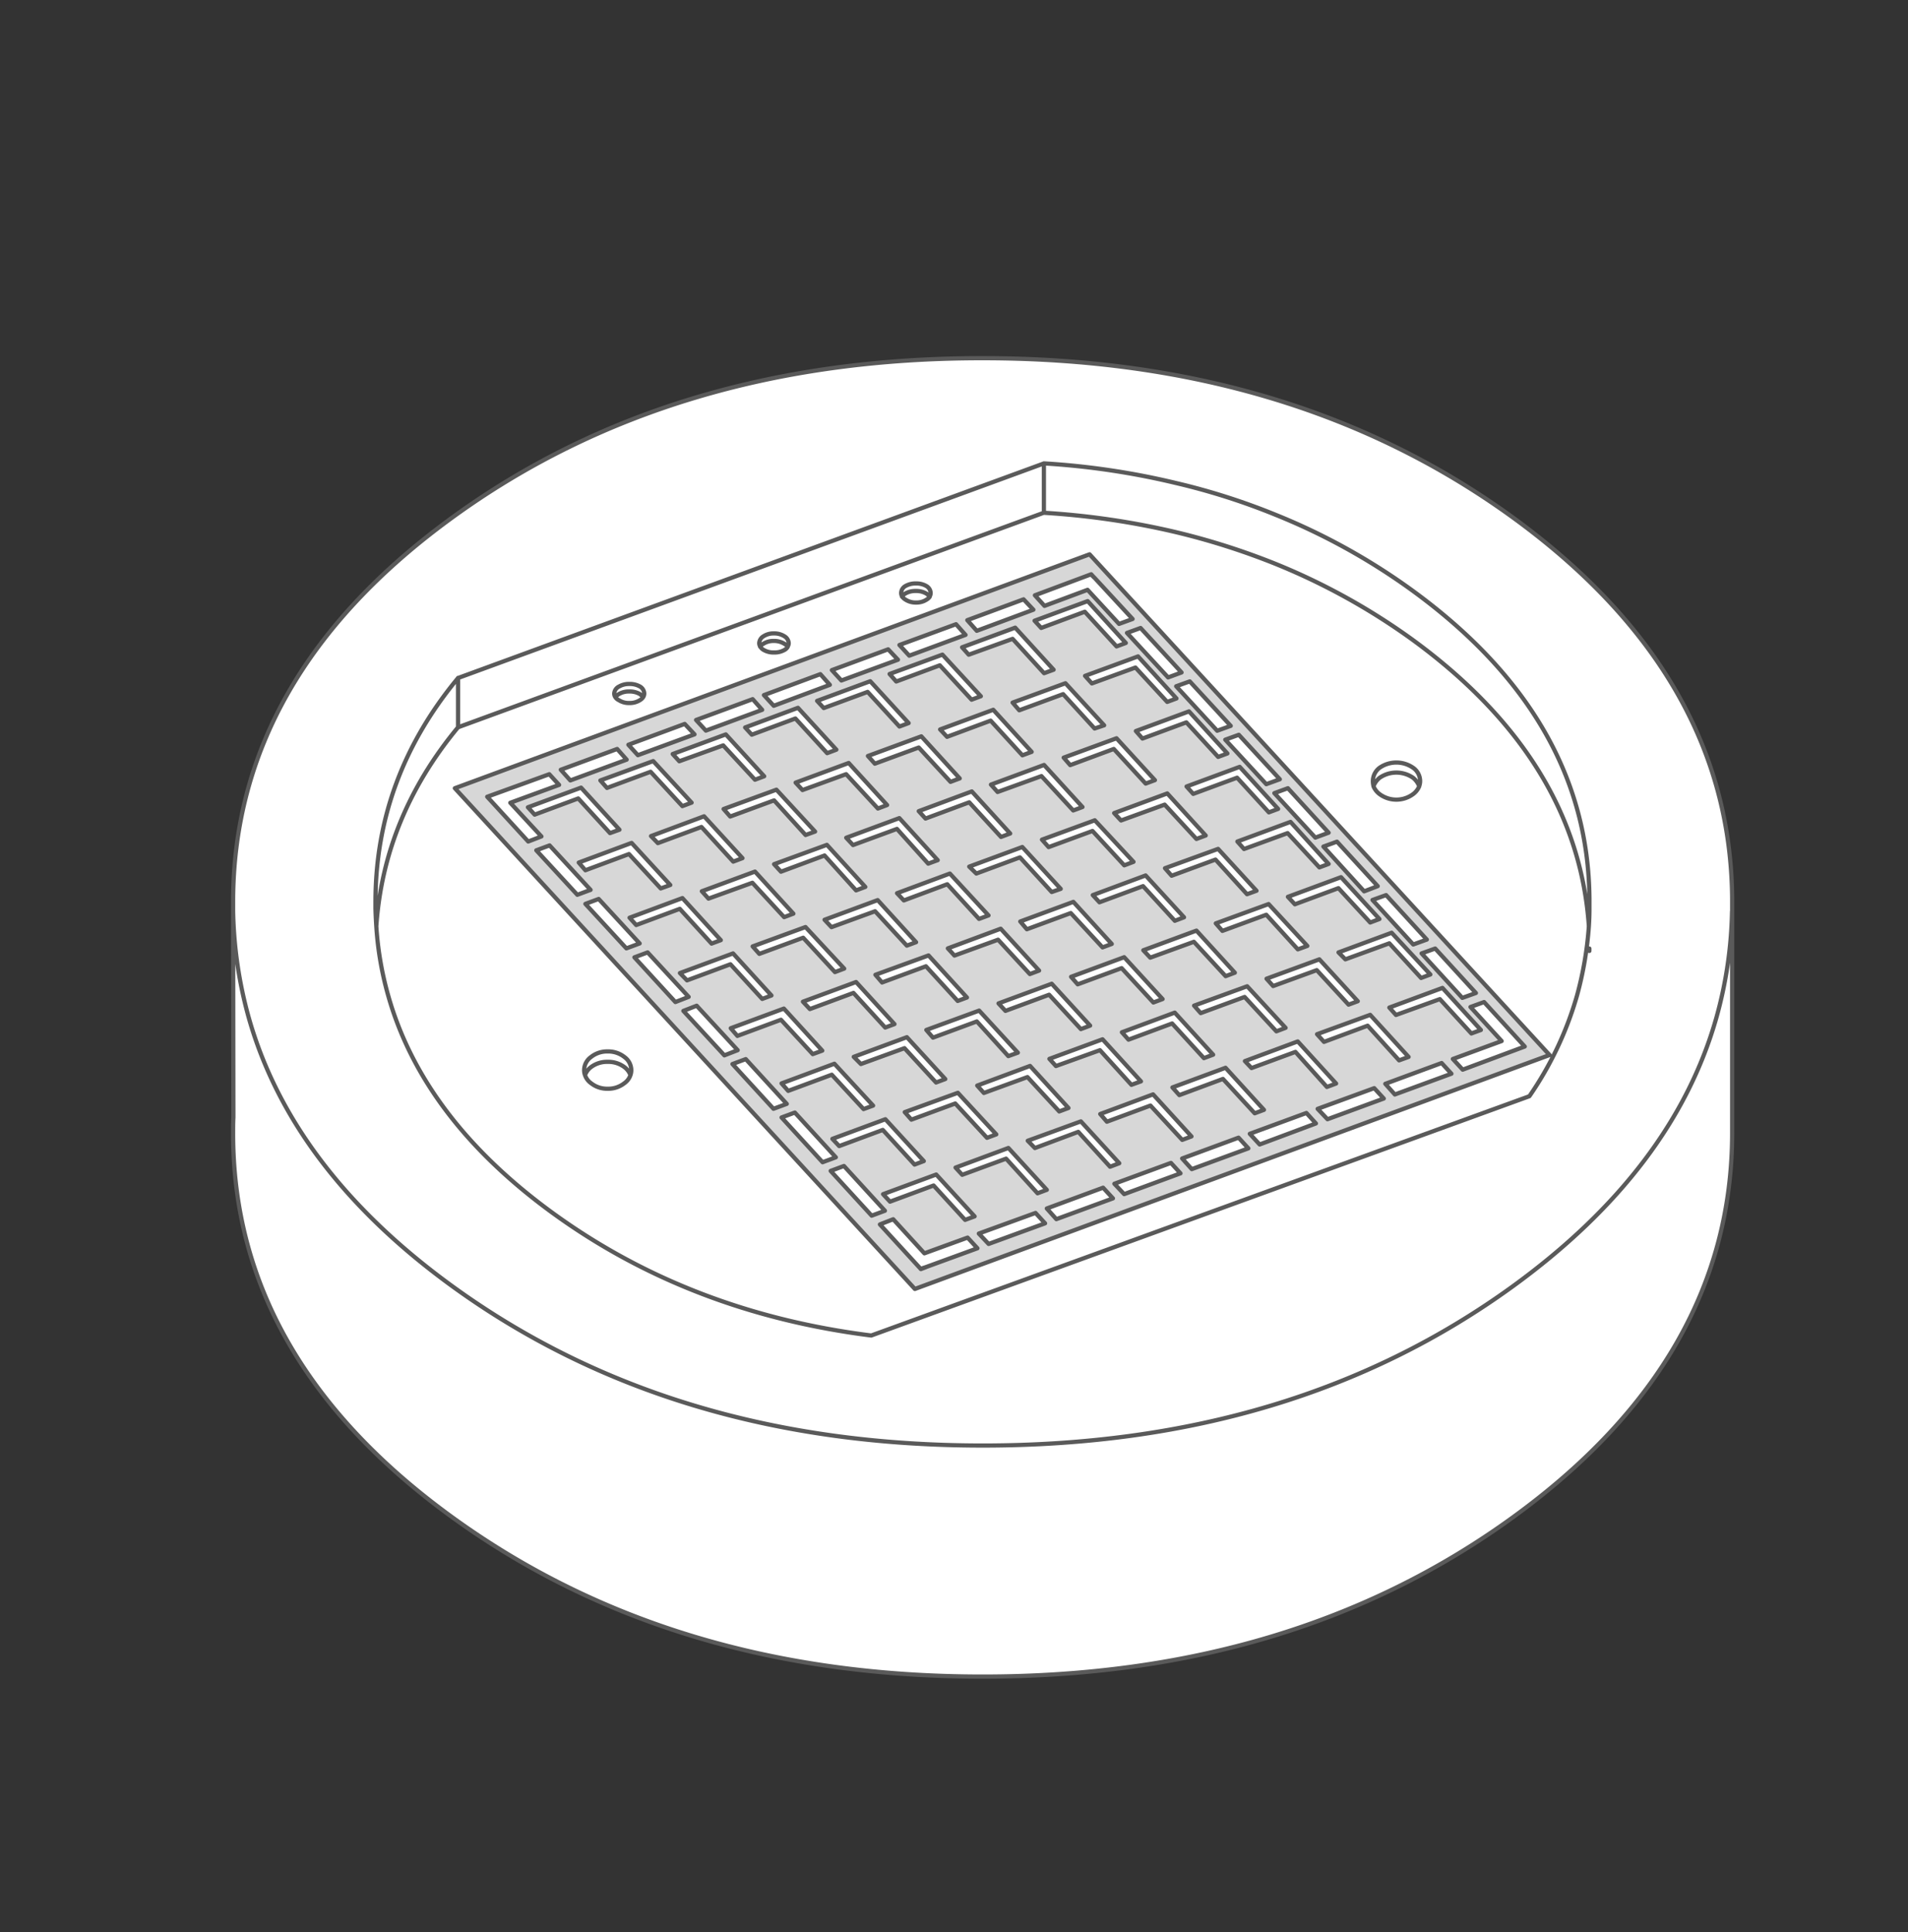 <?xml version="1.0" encoding="UTF-8"?>
<svg xmlns="http://www.w3.org/2000/svg" id="图层_1" data-name="图层 1" viewBox="0 0 453.54 459.21">
  <rect x="0" y="0" width="453.54" height="459.21" fill="#333333" stroke="none"/>
  <defs>
    <style>.cls-1{fill:#fff;}.cls-2{fill:#d7d7d7;}.cls-3{fill:none;stroke:#5a5a5a;stroke-linecap:round;stroke-linejoin:round;}</style>
  </defs>
  <title>画板 12</title>
  <g id="Layer2_291_FILL" data-name="Layer2 291 FILL">
    <path class="cls-1" d="M411.71,269.22V216.64A100.28,100.28,0,0,1,408,241.83q-10.23,36.16-48.46,63.9-52.16,37.81-126,37.82t-126-37.82Q69.35,278,59.12,241.83a101.07,101.07,0,0,1-3.71-25.4l.07,49.15c0,1.19-.07,2.4-.07,3.64q0,53.59,52.16,91.42t126,37.82q73.86,0,126-37.82t52.17-91.42m0-52.58v-3.09q-.42-53-52.17-90.6-52.16-37.82-126-37.82T107.57,123q-52.15,37.89-52.16,91.43v2.05a101.07,101.07,0,0,0,3.71,25.4q10.22,36.16,48.45,63.9,52.17,37.81,126,37.82t126-37.82Q397.78,278,408,241.83a100.28,100.28,0,0,0,3.71-25.19M279.51,114.78A157.81,157.81,0,0,1,303,122.26a151.94,151.94,0,0,1,32.61,18q41.94,30.47,42.21,73.44v2.47c0,1.33-.05,2.65-.14,4a85,85,0,0,1-2.81,16.41,81.5,81.5,0,0,1-11.33,23.95L207.1,317.4q-43-5.41-75.57-29-31-22.51-39.26-51.82a78.69,78.69,0,0,1-2.82-16.41c-.09-1.37-.16-2.77-.2-4.19v-1.64q0-29.52,19.63-53.2l139.26-51a180.2,180.2,0,0,1,31.37,4.66M377.8,225.43v0M108.88,172.85V161.11q-19.63,23.69-19.63,53.2V216c0,1.42.11,2.82.2,4.19q1.78-26,19.43-47.29m139.26-51V110.12l-139.26,51v11.74l139.26-51M303,133.93a169.07,169.07,0,0,0-23.47-7.48,185.12,185.12,0,0,0-31.37-4.6l-139.26,51q-17.64,21.27-19.43,47.29a78.69,78.69,0,0,0,2.82,16.41q8.24,29.29,39.26,51.82,32.53,23.61,75.57,29l156.42-56.9a81.5,81.5,0,0,0,11.33-23.95,85,85,0,0,0,2.81-16.41Q374.92,180.6,335.59,152a154.36,154.36,0,0,0-32.61-18m28.9,56.15a6.23,6.23,0,0,1-4-1.31,4.46,4.46,0,0,1-1.44-1.85v-.07a4.81,4.81,0,0,1-.14-1.17,4,4,0,0,1,1.58-3.15,7,7,0,0,1,8,0,3.9,3.9,0,0,1,1.65,3.15,3.2,3.2,0,0,1-.21,1.17v.07a4.46,4.46,0,0,1-1.44,1.85,6.21,6.21,0,0,1-4,1.31M181.5,154.45a2,2,0,0,1-.76-.75,1.48,1.48,0,0,1-.27-.82,2,2,0,0,1,1-1.65,4.32,4.32,0,0,1,2.47-.69,4.48,4.48,0,0,1,2.54.69,2,2,0,0,1,1,1.65,1.42,1.42,0,0,1-.28.82,1.92,1.92,0,0,1-.75.75,4.81,4.81,0,0,1-2.54.62,4.62,4.62,0,0,1-2.47-.62m32.94-12.62a1.63,1.63,0,0,1-.27-.9,1.94,1.94,0,0,1,1-1.64,4.76,4.76,0,0,1,2.54-.62,4.65,4.65,0,0,1,2.47.62,2,2,0,0,1,1,1.64,1.57,1.57,0,0,1-.28.9,2.31,2.31,0,0,1-.75.68,4.34,4.34,0,0,1-2.47.69,4.44,4.44,0,0,1-2.54-.69,2.36,2.36,0,0,1-.76-.68m-62.32,21.34a2,2,0,0,1,1,1.65,1.58,1.58,0,0,1-.27.89,2.31,2.31,0,0,1-.76.69,4.46,4.46,0,0,1-2.54.68,4.34,4.34,0,0,1-2.47-.68,2,2,0,0,1-.82-.69,1.52,1.52,0,0,1-.28-.89,2,2,0,0,1,1.1-1.65,4.74,4.74,0,0,1,2.47-.62,4.88,4.88,0,0,1,2.54.62m-13.25,91.15a3.89,3.89,0,0,1,1.65-3.15,6.11,6.11,0,0,1,3.91-1.31,6.19,6.19,0,0,1,4,1.31,3.89,3.89,0,0,1,1.65,3.15,3.51,3.51,0,0,1-.2,1.17,3.83,3.83,0,0,1-1.45,1.92,6.19,6.19,0,0,1-4,1.31,6.11,6.11,0,0,1-3.91-1.31,3.87,3.87,0,0,1-1.44-1.92,3.28,3.28,0,0,1-.21-1.17m-30.75-67L259,131.74l109.34,119-150.87,55.6-109.34-119M281,270.86l2.2-.82-9.13-10-12.56,4.67,1.58,1.78,10.36-3.84,7.55,8.16M256.31,269l7.55,8.24,2.2-.83-9.13-9.95-12.63,4.6,1.65,1.78L256.31,269m-44.75,16.54,10.36-3.84,7.49,8.17,2.26-.83-9.13-9.95-12.63,4.67,1.65,1.78m7.34,16.06,1.24-.48-1.24.41v.07m-6.58-11.8L209.16,291l9.74,10.57v-.07l1.24-.41,12.22-4.46L230,294.13l-10.29,3.78-7.41-8.1m36.51-2.61,2.27,2.54,13.45-4.94-2.34-2.54-13.38,4.94m-.41,3.5-2.27-2.47-13.45,4.94,2.33,2.47,13.39-4.94m-21.28-13.25,1.58,1.72,10.43-3.84,7.48,8.23,2.2-.82-9.13-9.95-12.56,4.66m-.07-15.23,7.55,8.16,2.2-.82-9.13-9.88-12.63,4.59,1.58,1.79,10.43-3.84m5.22-4.26,1.58,1.72,10.36-3.78,7.55,8.17,2.2-.82-9.13-10L232.29,258m7.41-7,2.27-.82-9.2-10-12.56,4.6,1.58,1.79,10.43-3.85L239.7,251M239,240.25l10.37-3.84,7.55,8.17,2.2-.83L250,233.8l-12.63,4.67,1.64,1.78m-41.52,38,9.75,10.64,3.15-1.17-9.74-10.64-3.16,1.17m-11.67-12.7,9.75,10.64,3.15-1.17L189,264.41l-3.16,1.17m13.66,6.79,10.36-3.84,7.55,8.24,2.2-.83L210.46,266l-12.56,4.67,1.58,1.71m-22.17-20.66-3.16,1.17,9.75,10.64,3.16-1.17-9.75-10.64M165.64,239l-3.16,1.23,9.75,10.57,3.16-1.23L165.64,239m8-9.89,7.55,8.24,2.2-.82-9.13-10-12.63,4.67,1.65,1.72,10.36-3.85m29.31,22,1.65,1.71L215,249.11l7.55,8.16,2.2-.82-9.13-9.95L203,251.17m-9.75-.69,2.27-.83-9.13-10-12.63,4.67,1.58,1.78,10.36-3.84,7.55,8.17m-7.41,7,1.58,1.78,10.36-3.84,7.55,8.17,2.27-.83-9.2-9.95-12.56,4.67m5.08-19.42,1.65,1.71,10.36-3.84,7.55,8.23,2.2-.82-9.13-10-12.63,4.67m17.23-6.39,1.58,1.79,10.43-3.85,7.55,8.24,2.2-.82-9.13-10-12.63,4.6M184,205.38l1.58,1.79L196,203.32l7.55,8.24,2.2-.82-9.13-10L184,205.38m7.41-6.93,2.26-.82-9.19-9.95L172,192.27l1.58,1.79L184,190.22l7.48,8.23m-12.56,26.43,1.58,1.78,10.43-3.84,7.55,8.17,2.2-.83-9.2-9.88-12.56,4.6m-12.08-13.11,1.58,1.71,10.43-3.77,7.55,8.17,2.2-.83-9.13-10-12.63,4.67m7.48-7,2.2-.83L167.36,194l-12.63,4.67,1.65,1.71,10.36-3.84,7.55,8.24m-14.41-25.61,1.57,1.72,10.44-3.77,7.55,8.16,2.19-.82-9.12-9.95-12.63,4.66m21.27-10.5-2.26-2.54-13.45,4.95,2.33,2.53,13.38-4.94m16.13-5.9L195,160.22l-13.45,4.94,2.33,2.54,13.38-4.94M196.6,179l2.19-.83-9.13-9.95-12.56,4.67,1.58,1.72,10.37-3.85L196.6,179m-7.48,7,1.64,1.72,10.37-3.78,7.55,8.17,2.19-.83-9.13-10L189.12,186M242.52,219l1.57,1.79L254.53,217l7.55,8.17,2.19-.82-9.13-10L242.52,219m-4.6,1.65-12.56,4.67,1.57,1.71,10.37-3.77,7.55,8.17,2.2-.83-9.13-9.95m-22.31,4,2.2-.82-9.13-10-12.63,4.67,1.65,1.72,10.36-3.78,7.55,8.17m-2.33-12.42,1.57,1.71,10.37-3.84,7.55,8.24,2.26-.83-9.19-9.95-12.56,4.67M213.21,197l7.48,8.24,2.26-.83-9.12-10-12.63,4.67,1.57,1.78L213.21,197m17.23,8.92,1.64,1.72,10.37-3.84L250,212l2.19-.82-9.13-9.95-12.62,4.66m.54-17.84-12.56,4.66,1.58,1.79,10.37-3.84,7.55,8.23,2.19-.82-9.13-10m-5.07-2.34,2.19-.82L219,175l-12.63,4.66,1.58,1.79,10.44-3.84,7.55,8.16m-12.08-13.11,2.19-.82-9.13-9.95-12.63,4.67,1.58,1.71,10.43-3.84,7.56,8.23M231,166.26l2.2-.82-9.13-9.89-12.56,4.6,1.58,1.79,10.36-3.85,7.55,8.17m24.16,26.29,2.2-.82-9.13-10-12.63,4.67,1.58,1.72,10.43-3.78,7.55,8.17m-12.08-13.11,2.2-.82-9.13-10-12.63,4.67,1.65,1.72,10.36-3.85,7.55,8.24m19.43-7.14-9.2-10L240.73,167l1.58,1.78,10.43-3.84,7.48,8.17,2.27-.76M154,226.32l-3.15,1.17,9.74,10.63,3.16-1.23L154,226.32m-5.08-1,3.16-1.17-9.74-10.57-3.16,1.17,9.74,10.57m.76-7.28,1.58,1.79L161.59,216l7.55,8.24,2.2-.82-9.13-10-12.56,4.67M137.57,205l1.58,1.79,10.36-3.85,7.55,8.17,2.27-.82-9.2-10L137.57,205m-6.93-4.05-3.16,1.17,9.75,10.57,3.15-1.17-9.74-10.57M145,198l2.27-.82-9.13-10-12.63,4.67,1.58,1.72,10.36-3.85L145,198M149.37,177l2.27,2.47,13.45-4.94-2.33-2.48L149.37,177m-6.65,8.44,1.58,1.78,10.36-3.84,7.55,8.17,2.2-.83-9.13-9.88-12.56,4.6m-9.41-2.54,2.27,2.54L149,180.54,146.7,178l-13.39,4.94m-.41,3.57L130.57,184l-14.76,5.42L125.56,200l3.15-1.24-7.41-8,11.6-4.25m113-39,1.58,1.72,10.36-3.85,7.55,8.24,2.2-.82-9.06-9.95-12.63,4.66m-17.23,6.32,1.58,1.71,10.43-3.77,7.48,8.17,2.27-.83-9.13-10-12.63,4.67m1.24-6.45,2.26,2.53,13.45-5-2.33-2.47-13.38,4.95m-16.13,5.9,2.33,2.54,13.38-4.94-2.26-2.54-13.45,4.94m-.35,3.5-2.33-2.47-13.38,4.94,2.26,2.47,13.45-4.94M329.34,257.55l2.27,2.54,13.45-4.94-2.33-2.54-13.39,4.94m8.44-25.12,2.2-.83-9.13-9.95-12.63,4.67L319.8,228l10.43-3.84,7.55,8.24m12,13.11,2.26-.83-9.13-10-12.63,4.67,1.58,1.71,10.43-3.77,7.49,8.17m3-7.42-3.23,1.17,7.41,8.1-11.6,4.26,2.34,2.54,14.75-5.5-9.67-10.57m-40,28.9-2.26-2.54-13.46,4.94,2.34,2.54L312.8,267m.41-3.5,2.34,2.47,13.38-4.94-2.27-2.47-13.45,4.94m-32.6,15.31-2.27-2.48-13.45,4.95,2.33,2.47,13.39-4.94m.41-3.5,2.27,2.53,13.45-4.94-2.33-2.54L281,275.33m-.69-15.1,10.37-3.85,7.55,8.17,2.2-.82-9.13-10-12.63,4.67,1.64,1.79m-11.39-2.48,2.27-.82-9.13-10-12.63,4.67,1.58,1.71,10.43-3.84,7.48,8.23m-2.26-12.42,1.57,1.72,10.37-3.85,7.55,8.24,2.2-.82-9.13-10-12.56,4.67m9.67-7.89-9.13-9.95-12.62,4.66,1.57,1.79,10.44-3.85,7.55,8.17,2.19-.82m36.72,8.3,1.65,1.79,10.37-3.85,7.48,8.24,2.26-.82-9.13-10-12.63,4.6m-17.15,6.39,1.57,1.71L307.93,250l7.48,8.23,2.19-.82-9.12-10-12.56,4.67m7.48-7.07,2.19-.83-9.13-9.88L283.84,239l1.57,1.78,10.44-3.84,7.55,8.17M313,230.57l7.55,8.17,2.19-.82L313.62,228l-12.56,4.66,1.58,1.72L313,230.57m.61-24.43,2.2-.82-9.06-10L294.13,200l1.58,1.72L306.07,198l7.55,8.17m-29.24,15-12.63,4.67,1.65,1.71,10.37-3.77,7.55,8.17,2.19-.83-9.13-10m4.6-1.72,1.58,1.79L301,217.4l7.49,8.23,2.26-.82-9.2-9.95L289,219.45m-17.29-8.85,7.55,8.24,2.19-.83-9.13-9.95-12.56,4.67,1.58,1.71,10.37-3.84m-4.47-4.94,2.2-.83-9.2-9.88-12.56,4.6,1.58,1.78,10.43-3.84,7.55,8.17m9.68.68,1.58,1.79,10.43-3.84,7.49,8.23,2.26-.82-9.13-9.95-12.63,4.59m7.48-7,2.2-.82-9.13-10-12.63,4.67,1.65,1.71,10.36-3.77,7.55,8.16M272.3,186.23l2.2-.82-9.13-9.95-12.56,4.6,1.58,1.78L264.75,178l7.55,8.23m5.15-19.49,2.2-.82-9.13-10-12.63,4.67,1.65,1.72,10.36-3.78,7.55,8.17m-7.48,7,1.58,1.79L282,171.68l7.55,8.24,2.2-.82-9.13-10L270,173.74m19.36-.07,3.22-1.16-9.74-10.57-3.23,1.16,9.75,10.57M301.61,193l2.2-.82-9.13-10-12.63,4.67,1.58,1.72,10.43-3.85,7.55,8.24m-.62-6.66,3.23-1.17-9.75-10.57-3.22,1.17L301,186.37m5.15,1-3.22,1.17,9.74,10.57,3.16-1.17-9.68-10.57m35,38.1-3.23,1.16,9.68,10.57,3.23-1.16-9.68-10.57m-11.67-12.7-3.23,1.16,9.68,10.58,3.23-1.17-9.68-10.57m-3.78,6.52,2.2-.83-9.13-9.95-12.63,4.67,1.65,1.78,10.36-3.84,7.55,8.17m-1.44-7.41,3.23-1.24L317.81,200l-3.23,1.17,9.68,10.64m-53.12-62.6-3.23,1.17L277.66,161l3.22-1.17-9.74-10.57m-11.05-12-.62-.69h-.07l.69.69m5.9,11.05,3.23-1.17-9.13-9.88-.69-.69v-.07l-13.38,5,2.26,2.47,10.23-3.77,7.48,8.1M139.08,255.49a3.87,3.87,0,0,0,1.44,1.92,6.11,6.11,0,0,0,3.91,1.31,6.19,6.19,0,0,0,4-1.31,3.83,3.83,0,0,0,1.45-1.92,4.2,4.2,0,0,0-1.45-1.92,6.38,6.38,0,0,0-4-1.24,6.3,6.3,0,0,0-3.91,1.24,4.24,4.24,0,0,0-1.44,1.92m1.44-4.32a3.89,3.89,0,0,0-1.65,3.15,3.28,3.28,0,0,0,.21,1.17,4.24,4.24,0,0,1,1.44-1.92,6.3,6.3,0,0,1,3.91-1.24,6.38,6.38,0,0,1,4,1.24,4.2,4.2,0,0,1,1.45,1.92,3.51,3.51,0,0,0,.2-1.17,3.89,3.89,0,0,0-1.65-3.15,6.19,6.19,0,0,0-4-1.31,6.11,6.11,0,0,0-3.91,1.31M152.12,165a4.78,4.78,0,0,0-2.54-.62,4.65,4.65,0,0,0-2.47.62,2.62,2.62,0,0,0-.82.75,2,2,0,0,0,.82.69,4.34,4.34,0,0,0,2.47.68,4.46,4.46,0,0,0,2.54-.68,2.31,2.31,0,0,0,.76-.69,3.19,3.19,0,0,0-.76-.75m-2.54-.62a4.78,4.78,0,0,1,2.54.62,3.19,3.19,0,0,1,.76.75,1.58,1.58,0,0,0,.27-.89,2,2,0,0,0-1-1.65,4.88,4.88,0,0,0-2.54-.62,4.74,4.74,0,0,0-2.47.62,2,2,0,0,0-1.1,1.65,1.52,1.52,0,0,0,.28.89,2.62,2.62,0,0,1,.82-.75,4.65,4.65,0,0,1,2.47-.62m65.62-23.27a2,2,0,0,0-.76.76,2.36,2.36,0,0,0,.76.68,4.44,4.44,0,0,0,2.54.69,4.34,4.34,0,0,0,2.47-.69,2.31,2.31,0,0,0,.75-.68,1.93,1.93,0,0,0-.75-.76,4.74,4.74,0,0,0-2.47-.62,4.85,4.85,0,0,0-2.54.62m-1-.14a1.63,1.63,0,0,0,.27.9,2,2,0,0,1,.76-.76,4.85,4.85,0,0,1,2.54-.62,4.74,4.74,0,0,1,2.47.62,1.93,1.93,0,0,1,.75.76,1.57,1.57,0,0,0,.28-.9,2,2,0,0,0-1-1.64,4.65,4.65,0,0,0-2.47-.62,4.76,4.76,0,0,0-2.54.62,1.94,1.94,0,0,0-1,1.64M180.74,153.7a1.67,1.67,0,0,1,.76-.69,4.39,4.39,0,0,1,2.47-.68,4.56,4.56,0,0,1,2.54.68,1.64,1.64,0,0,1,.75.69,1.42,1.42,0,0,0,.28-.82,2,2,0,0,0-1-1.65,4.48,4.48,0,0,0-2.54-.69,4.32,4.32,0,0,0-2.47.69,2,2,0,0,0-1,1.65,1.48,1.48,0,0,0,.27.82m0,0a2,2,0,0,0,.76.75,4.62,4.62,0,0,0,2.47.62,4.81,4.81,0,0,0,2.54-.62,1.92,1.92,0,0,0,.75-.75,1.64,1.64,0,0,0-.75-.69,4.56,4.56,0,0,0-2.54-.68,4.39,4.39,0,0,0-2.47.68,1.67,1.67,0,0,0-.76.69m151.14,27.59a6.42,6.42,0,0,0-4,1.24,4,4,0,0,0-1.58,3.15,4.81,4.81,0,0,0,.14,1.17v.07a4.83,4.83,0,0,1,1.44-2,7,7,0,0,1,8,0,4.83,4.83,0,0,1,1.44,2v-.07a3.2,3.2,0,0,0,.21-1.17,3.9,3.9,0,0,0-1.65-3.15,6.4,6.4,0,0,0-4-1.24m-4,7.48a6.7,6.7,0,0,0,8,0,4.46,4.46,0,0,0,1.44-1.85,4.83,4.83,0,0,0-1.44-2,7,7,0,0,0-8,0,4.83,4.83,0,0,0-1.44,2,4.46,4.46,0,0,0,1.44,1.85M303,122.26a157.81,157.81,0,0,0-23.47-7.48,180.2,180.2,0,0,0-31.37-4.66v11.73a185.12,185.12,0,0,1,31.37,4.6A169.07,169.07,0,0,1,303,133.93a154.36,154.36,0,0,1,32.61,18q39.33,28.64,42.07,68.16c.09-1.33.14-2.65.14-4v-2.47q-.27-43-42.21-73.44A151.94,151.94,0,0,0,303,122.26Z"></path>
    <path class="cls-2" d="M259,131.74,108.12,187.33l109.34,119,150.87-55.6L259,131.74m10.23,15.37L266,148.28l-7.48-8.1L248.28,144,246,141.48l13.38-5v.07h.07l.62.69,9.13,9.88m-1.31,3.3,3.23-1.17,9.74,10.57L277.66,161l-9.75-10.57m59.58,60.19-3.23,1.24-9.68-10.64,3.23-1.17,9.68,10.57m.41,7.82-2.2.83-7.55-8.17-10.36,3.84-1.65-1.78,12.63-4.67,9.13,9.95m-1.65-4.53,3.23-1.16,9.68,10.57-3.23,1.17-9.68-10.58m11.67,12.7,3.23-1.16L350.83,236l-3.23,1.16-9.68-10.57m-35-38.09,3.22-1.17,9.68,10.57-3.16,1.17-9.74-10.57m1.3-3.3L301,186.37l-9.74-10.57,3.22-1.17,9.75,10.57m-.41,7-2.2.82-7.55-8.24-10.43,3.85-1.58-1.72,12.63-4.67,9.13,10m-11.26-19.7-3.22,1.16-9.75-10.57,3.23-1.16,9.74,10.57m-21,3L270,173.74l12.63-4.67,9.13,10-2.2.82L282,171.68l-10.43,3.85m8.1-9.61-2.2.82-7.55-8.17-10.36,3.78-1.65-1.72L270.52,156l9.13,10m-5.15,19.49-2.2.82L264.75,178l-10.36,3.84-1.58-1.78,12.56-4.6,9.13,9.95m12.08,13.11-2.2.82-7.55-8.16L266.47,195l-1.65-1.71,12.63-4.67,9.13,10m-8.1,9.61-1.58-1.79,12.63-4.59,9.13,9.95-2.26.82-7.49-8.23-10.43,3.84m-9.06-3.3-2.2.83-7.55-8.17-10.43,3.84-1.58-1.78,12.56-4.6,9.2,9.88m9.82,14-7.55-8.24-10.37,3.84-1.58-1.71,12.56-4.67,9.13,9.95-2.19.83m11.32,2.4L289,219.45l12.56-4.59,9.2,9.95-2.26.82L301,217.4l-10.43,3.84m-18.81,4.6,12.63-4.67,9.13,10-2.19.83-7.55-8.17-10.37,3.77-1.65-1.71m44.07-20.52-2.2.82L306.07,198l-10.36,3.78L294.13,200l12.63-4.67,9.06,10m4.74,33.42L313,230.57l-10.37,3.78-1.58-1.72L313.62,228l9.13,9.95-2.19.82m-15,5.49-2.19.83-7.55-8.17-10.44,3.84L283.84,239l12.62-4.6,9.13,9.88m-8.1,9.61-1.57-1.71,12.56-4.67,9.12,10-2.19.82L307.93,250l-10.44,3.84m17.23-6.31-1.65-1.79,12.63-4.6,9.13,10-2.26.82-7.48-8.24-10.37,3.85m-47.5-20,9.13,9.95-2.19.82-7.55-8.17-10.44,3.85-1.57-1.79,12.62-4.66m1,19.56-1.57-1.72,12.56-4.67,9.13,10-2.2.82-7.55-8.24-10.37,3.85m3,9.88-2.27.82-7.48-8.23L251,253.36l-1.58-1.71L262.08,247l9.13,10m19.49-.55-10.37,3.85-1.64-1.79,12.63-4.67,9.13,10-2.2.82-7.55-8.17m-7.41,21.48L281,275.33l13.39-4.95,2.33,2.54-13.45,4.94m-5-1.51,2.27,2.48-13.39,4.94-2.33-2.47,13.45-4.95M315.55,266l-2.34-2.47,13.45-4.94,2.27,2.47L315.55,266m-5-1.51L312.8,267,299.42,272l-2.34-2.54,13.46-4.94m39-25.19,3.23-1.17,9.67,10.57-14.75,5.5-2.34-2.54,11.6-4.26-7.41-8.1m2.47,5.42-2.26.83-7.49-8.17-10.43,3.77-1.58-1.71,12.63-4.67,9.13,10M340,231.6l-2.2.83-7.55-8.24L319.8,228l-1.58-1.71,12.63-4.67L340,231.6m-8.37,28.49-2.27-2.54,13.39-4.94,2.33,2.54-13.45,4.94M211.08,154.32l2.33,2.47L200,161.73l-2.26-2.47,13.38-4.94m5,1.51-2.33-2.54,13.45-4.94,2.26,2.54-13.38,4.94m16.06-5.91-2.26-2.53,13.38-4.95,2.33,2.47-13.45,5m-1.92,5.63-1.58-1.71,12.63-4.67,9.13,10-2.27.83-7.48-8.17-10.43,3.77m17.23-6.31-1.58-1.72,12.63-4.66,9.06,9.95-2.2.82-7.55-8.24-10.36,3.85M130.57,184l2.33,2.54-11.6,4.25,7.41,8L125.56,200l-9.75-10.64L130.57,184m5,1.51-2.27-2.54L146.7,178l2.26,2.54-13.38,4.94m8.72,1.78-1.58-1.78,12.56-4.6,9.13,9.88-2.2.83-7.55-8.17-10.36,3.84m7.34-7.75L149.37,177l13.39-4.95,2.33,2.48-13.45,4.94m-4.39,17.64L145,198l-7.55-8.24-10.36,3.85-1.58-1.72,12.63-4.67,9.13,10m-19.77,4.94,3.16-1.17,9.74,10.57-3.15,1.17-9.75-10.57m11.67,4.67L137.57,205l12.56-4.67,9.2,10-2.27.82-7.55-8.17-10.36,3.85m12.08,13.11-1.58-1.79,12.56-4.67,9.13,10-2.2.82L161.59,216l-10.36,3.85m.82,4.32-3.16,1.17-9.74-10.57,3.16-1.17,9.74,10.57m-1.23,3.3,3.15-1.17,9.75,10.57-3.16,1.23-9.74-10.63m102.47-65.14,9.2,10-2.27.76-7.48-8.17-10.43,3.84L240.73,167l12.56-4.6m-8,16.27-2.2.82-7.55-8.24-10.36,3.85-1.65-1.72,12.63-4.67,9.13,10m12.08,13.11-2.2.82-7.55-8.17-10.43,3.78-1.58-1.72,12.63-4.67,9.13,10m-24.16-26.29-2.2.82-7.55-8.17-10.36,3.85-1.58-1.79,12.56-4.6,9.13,9.89M216,171.82l-2.19.82-7.56-8.23-10.43,3.84-1.58-1.71,12.63-4.67,9.13,9.95m12.08,13.11-2.19.82-7.55-8.16-10.44,3.84-1.58-1.79L219,175l9.13,10m-9.68,7.82L231,188.09l9.13,10-2.19.82-7.55-8.23L220,194.54l-1.58-1.79m13.66,14.9-1.64-1.72,12.62-4.66,9.13,9.95L250,212l-7.55-8.23-10.37,3.84m-11.39-2.4L213.21,197l-10.44,3.84-1.57-1.78,12.63-4.67,9.12,10-2.26.83M214.85,214l-1.57-1.71,12.56-4.67,9.19,9.95-2.26.83-7.55-8.24L214.85,214m3,9.89-2.2.82-7.55-8.17-10.36,3.78-1.65-1.72,12.63-4.67,9.13,10m7.55,1.51,12.56-4.67,9.13,9.95-2.2.83-7.55-8.17-10.37,3.77-1.57-1.71m18.73-4.53L242.52,219l12.62-4.66,9.13,10-2.19.82L254.53,217l-10.44,3.85m-53.33-33.15L189.12,186l12.62-4.67,9.13,10-2.19.83-7.55-8.17-10.37,3.78m8-9.55-2.19.83-7.55-8.24-10.37,3.85-1.58-1.72,12.56-4.67,9.13,9.95M195,160.22l2.26,2.54L183.9,167.7l-2.33-2.54L195,160.22m-16.13,5.9,2.26,2.54-13.38,4.94-2.33-2.53,13.45-4.95m-17.44,14.76-1.57-1.72,12.63-4.66,9.12,9.95-2.19.82-7.55-8.16-10.44,3.77m15,23.06-2.2.83-7.55-8.24-10.36,3.84-1.65-1.71L167.36,194l9.13,9.95m-8.1,9.54-1.58-1.71,12.63-4.67,9.13,10-2.2.83-7.55-8.17-10.43,3.77m12.08,13.18-1.58-1.78,12.56-4.6,9.2,9.88-2.2.83-7.55-8.17-10.43,3.84m13.24-29-2.26.82L184,190.22l-10.43,3.84L172,192.27l12.56-4.59,9.19,9.95m-8.09,9.54L184,205.38l12.56-4.59,9.13,10-2.2.82L196,203.32l-10.36,3.85m24.09,26.29-1.58-1.79,12.63-4.6,9.13,10-2.2.82-7.55-8.24-10.43,3.85m-17.16,6.31-1.65-1.71,12.63-4.67,9.13,10-2.2.82-7.55-8.23-10.36,3.84m-5.15,19.49-1.58-1.78,12.56-4.67,9.2,9.95-2.27.83-7.55-8.17-10.36,3.84m8.1-9.61-2.27.83-7.55-8.17-10.36,3.84-1.58-1.78,12.63-4.67,9.13,10m9.13,3.23L203,251.17l12.63-4.67,9.13,9.95-2.2.82L215,249.11l-10.36,3.77m-23.41-15.51-7.55-8.24L163.31,233l-1.65-1.72,12.63-4.67,9.13,10-2.2.82m-18.74,2.88,3.16-1.23,9.75,10.57-3.16,1.23-9.75-10.57m11.67,12.63,3.16-1.17,9.75,10.64-3.16,1.17-9.75-10.64m35.69,15.65-10.36,3.84-1.58-1.71L210.46,266l9.13,9.95-2.2.83-7.55-8.24m-14.27,7.69-9.75-10.64,3.16-1.17,9.74,10.64-3.15,1.17m11.67,12.7-9.75-10.64,3.16-1.17,9.74,10.64-3.15,1.17m42.14-52.51L239,240.25l-1.64-1.78L250,233.8l9.13,9.95-2.2.83-7.55-8.17M242,250.14l-2.27.82-7.48-8.24-10.43,3.85-1.58-1.79,12.56-4.6,9.2,10m-8.1,9.54L232.29,258l12.56-4.67,9.13,10-2.2.82-7.55-8.17-10.36,3.78m.75,10.7-7.55-8.16-10.43,3.84-1.58-1.79,12.63-4.59,9.13,9.88-2.2.82m-5.9,8.79-1.58-1.72,12.56-4.66,9.13,9.95-2.2.82-7.48-8.23-10.43,3.84m17.43,9.06,2.27,2.47L235,295.64l-2.33-2.47,13.45-4.94m4.95,1.51-2.27-2.54,13.38-4.94,2.34,2.54-13.45,4.94M209.16,291l3.16-1.23,7.41,8.1L230,294.13l2.34,2.54-12.22,4.46-1.24.48L209.16,291m12.76-9.33-10.36,3.84-1.65-1.78,12.63-4.67,9.13,9.95-2.26.83-7.49-8.17m41.94-4.46L256.31,269,246,272.85l-1.65-1.78,12.63-4.6,9.13,9.95-2.2.83M283.22,270l-2.2.82-7.55-8.16-10.36,3.84-1.58-1.78,12.56-4.67Z"></path>
  </g>
  <path id="Layer2_291_1_STROKES" data-name="Layer2 291 1 STROKES" class="cls-3" d="M260.09,137.23l9.13,9.88L266,148.28l-7.48-8.1L248.28,144,246,141.48l13.38-5v.07h.07l.62.69-.69-.69m8.51,13.87,3.23-1.17,9.74,10.57L277.66,161Zm-19.77-40.29a180.2,180.2,0,0,1,31.37,4.66A157.81,157.81,0,0,1,303,122.26a151.94,151.94,0,0,1,32.61,18q41.94,30.47,42.21,73.44v2.47c0,1.33-.05,2.65-.14,4a85,85,0,0,1-2.81,16.41,81.5,81.5,0,0,1-11.33,23.95L207.1,317.4q-43-5.41-75.57-29-31-22.51-39.26-51.82a78.69,78.69,0,0,1-2.82-16.41c-.09-1.37-.16-2.77-.2-4.19v-1.64q0-29.52,19.63-53.2l139.26-51v11.73a185.12,185.12,0,0,1,31.37,4.6A169.07,169.07,0,0,1,303,133.93a154.36,154.36,0,0,1,32.61,18q39.33,28.64,42.07,68.16m-51.2-33.22v-.07a4.81,4.81,0,0,1-.14-1.17,4,4,0,0,1,1.58-3.15,7,7,0,0,1,8,0,3.9,3.9,0,0,1,1.65,3.15,3.2,3.2,0,0,1-.21,1.17v.07a4.46,4.46,0,0,1-1.44,1.85,6.7,6.7,0,0,1-8,0,4.46,4.46,0,0,1-1.44-1.85,4.83,4.83,0,0,1,1.44-2,7,7,0,0,1,8,0,4.83,4.83,0,0,1,1.44,2M314.58,201.2l3.23-1.17,9.68,10.57-3.23,1.24Zm-8.44,11.94,12.63-4.67,9.13,9.95-2.2.83-7.55-8.17-10.36,3.84Zm20.11.75,3.23-1.16,9.68,10.57-3.23,1.17Zm11.67,12.7,3.23-1.16L350.83,236l-3.23,1.16Zm-35-38.09,3.22-1.17,9.68,10.57-3.16,1.17Zm-11.67-12.7,3.22-1.17,9.75,10.57L301,186.37Zm-9.2,11.12,12.63-4.67,9.13,10-2.2.82-7.55-8.24-10.43,3.85Zm-2.47-23.82,3.23-1.16,9.74,10.57-3.22,1.16ZM270,173.74l12.63-4.67,9.13,10-2.2.82L282,171.68l-10.43,3.85Zm-12.08-13.11L270.52,156l9.13,10-2.2.82-7.55-8.17-10.36,3.78Zm-5.08,19.43,12.56-4.6,9.13,9.95-2.2.82L264.75,178l-10.36,3.84Zm12,13.18,12.63-4.67,9.13,10-2.2.82-7.55-8.16L266.47,195Zm12.08,13.1,12.63-4.59,9.13,9.95-2.26.82-7.49-8.23-10.43,3.84Zm-29.24-6.79,12.56-4.6,9.2,9.88-2.2.83-7.55-8.17-10.43,3.84Zm12.08,13.18,12.56-4.67,9.13,9.95-2.19.83-7.55-8.24-10.37,3.84ZM289,219.45l12.56-4.59,9.2,9.95-2.26.82L301,217.4l-10.43,3.84Zm-17.23,6.39,12.63-4.67,9.13,10-2.19.83-7.55-8.17-10.37,3.77ZM294.13,200l12.63-4.67,9.06,10-2.2.82L306.07,198l-10.36,3.78Zm6.93,32.6L313.62,228l9.13,9.95-2.19.82L313,230.57l-10.37,3.78ZM283.84,239l12.62-4.6,9.13,9.88-2.19.83-7.55-8.17-10.44,3.84Zm12.08,13.18,12.56-4.67,9.12,10-2.19.82L307.93,250l-10.44,3.84Zm17.15-6.39,12.63-4.6,9.13,10-2.26.82-7.48-8.24-10.37,3.85ZM254.6,232.15l12.62-4.66,9.13,9.95-2.19.82-7.55-8.17-10.44,3.85Zm12.08,13.18,12.56-4.67,9.13,10-2.2.82-7.55-8.24-10.37,3.85Zm-17.23,6.32L262.08,247l9.13,10-2.27.82-7.48-8.23L251,253.36Zm29.24,6.79,12.63-4.67,9.13,10-2.2.82-7.55-8.17-10.37,3.85Zm-17.16,6.32,12.56-4.67,9.13,10-2.2.82-7.55-8.16-10.36,3.84Zm32.88,5.62,2.33,2.54-13.45,4.94L281,275.33Zm-16.07,6,2.27,2.48-13.39,4.94-2.33-2.47Zm48.32-17.77,2.27,2.47L315.55,266l-2.34-2.47Zm-16.12,5.9L312.8,267,299.42,272l-2.34-2.54Zm39-25.19,3.23-1.17,9.67,10.57-14.75,5.5-2.34-2.54,11.6-4.26Zm-19.29.14,12.63-4.67,9.13,10-2.26.83-7.49-8.17-10.43,3.77Zm-12.08-13.11,12.63-4.67L340,231.6l-2.2.83-7.55-8.24L319.8,228Zm24.51,26.29,2.33,2.54-13.45,4.94-2.27-2.54ZM55.41,216.43v-2.05q0-53.55,52.16-91.43t126-37.82q73.86,0,126,37.82,51.75,37.62,52.17,90.6v55.67q0,53.59-52.17,91.42t-126,37.82q-73.78,0-126-37.82T55.41,269.22c0-1.24,0-2.45.07-3.64l-.07-49.15a101.07,101.07,0,0,0,3.71,25.4q10.22,36.16,48.45,63.9,52.17,37.81,126,37.82t126-37.82Q397.78,278,408,241.83a100.28,100.28,0,0,0,3.71-25.19m-33.91,8.79V226M187.26,153.7a1.92,1.92,0,0,1-.75.75,4.81,4.81,0,0,1-2.54.62,4.62,4.62,0,0,1-2.47-.62,2,2,0,0,1-.76-.75,1.48,1.48,0,0,1-.27-.82,2,2,0,0,1,1-1.65,4.32,4.32,0,0,1,2.47-.69,4.48,4.48,0,0,1,2.54.69,2,2,0,0,1,1,1.65,1.42,1.42,0,0,1-.28.82,1.64,1.64,0,0,0-.75-.69,4.56,4.56,0,0,0-2.54-.68,4.39,4.39,0,0,0-2.47.68,1.67,1.67,0,0,0-.76.69M221,141.83a2.31,2.31,0,0,1-.75.68,4.34,4.34,0,0,1-2.47.69,4.44,4.44,0,0,1-2.54-.69,2.36,2.36,0,0,1-.76-.68,1.63,1.63,0,0,1-.27-.9,1.94,1.94,0,0,1,1-1.64,4.76,4.76,0,0,1,2.54-.62,4.65,4.65,0,0,1,2.47.62,2,2,0,0,1,1,1.64,1.57,1.57,0,0,1-.28.9,1.93,1.93,0,0,0-.75-.76,4.74,4.74,0,0,0-2.47-.62,4.85,4.85,0,0,0-2.54.62,2,2,0,0,0-.76.76M200,161.73l-2.26-2.47,13.38-4.94,2.33,2.47Zm16.13-5.9-2.33-2.54,13.45-4.94,2.26,2.54Zm16.06-5.91-2.26-2.53,13.38-4.95,2.33,2.47Zm-3.5,3.92,12.63-4.67,9.13,10-2.27.83-7.48-8.17-10.43,3.77Zm17.23-6.32,12.63-4.66,9.06,9.95-2.2.82-7.55-8.24-10.36,3.85ZM146,164.82a1.52,1.52,0,0,0,.28.89,2.62,2.62,0,0,1,.82-.75,4.65,4.65,0,0,1,2.47-.62,4.78,4.78,0,0,1,2.54.62,3.19,3.19,0,0,1,.76.75,1.58,1.58,0,0,0,.27-.89,2,2,0,0,0-1-1.65,4.88,4.88,0,0,0-2.54-.62,4.74,4.74,0,0,0-2.47.62A2,2,0,0,0,146,164.82Zm6.87.89a2.31,2.31,0,0,1-.76.69,4.46,4.46,0,0,1-2.54.68,4.34,4.34,0,0,1-2.47-.68,2,2,0,0,1-.82-.69m-17.58,33.08L125.56,200l-9.75-10.64L130.57,184l2.33,2.54-11.6,4.25Zm6.87-13.31-2.27-2.54L146.7,178l2.26,2.54Zm7.14,0,12.56-4.6,9.13,9.88-2.2.83-7.55-8.17-10.36,3.84Zm8.92-6L149.37,177l13.39-4.95,2.33,2.48ZM89.45,220.14q1.78-26,19.43-47.29V161.11m16.61,30.75,12.63-4.67,9.13,10L145,198l-7.55-8.24-10.36,3.85Zm14.89,19.63-3.15,1.17-9.75-10.57,3.16-1.17ZM137.57,205l12.56-4.67,9.2,10-2.27.82-7.55-8.17-10.36,3.85Zm12.08,13.11,12.56-4.67,9.13,10-2.2.82L161.59,216l-10.36,3.85Zm2.4,6.11-3.16,1.17-9.74-10.57,3.16-1.17Zm-2.19,31.3a3.83,3.83,0,0,1-1.45,1.92,6.19,6.19,0,0,1-4,1.31,6.11,6.11,0,0,1-3.91-1.31,3.87,3.87,0,0,1-1.44-1.92,3.28,3.28,0,0,1-.21-1.17,3.89,3.89,0,0,1,1.65-3.15,6.11,6.11,0,0,1,3.91-1.31,6.19,6.19,0,0,1,4,1.31,3.89,3.89,0,0,1,1.65,3.15,3.51,3.51,0,0,1-.2,1.17,4.2,4.2,0,0,0-1.45-1.92,6.38,6.38,0,0,0-4-1.24,6.3,6.3,0,0,0-3.91,1.24,4.24,4.24,0,0,0-1.44,1.92m24.64-18.6-3.16,1.23-9.74-10.63,3.15-1.17Zm77-69.94,12.56-4.6,9.2,10-2.27.76-7.48-8.17-10.43,3.84Zm-17.23,6.38,12.63-4.67,9.13,10-2.2.82-7.55-8.24-10.36,3.85Zm12.08,13.11,12.63-4.67,9.13,10-2.2.82-7.55-8.17-10.43,3.78Zm-24.09-26.29,12.56-4.6,9.13,9.89-2.2.82-7.55-8.17-10.36,3.85Zm-17.23,6.39,12.63-4.67,9.13,9.95-2.19.82-7.56-8.23-10.43,3.84Zm12.08,13.1L219,175l9.13,10-2.19.82-7.55-8.16-10.44,3.84Zm12.08,13.11L231,188.09l9.13,10-2.19.82-7.55-8.23L220,194.54Zm12,13.18,12.62-4.66,9.13,9.95L250,212l-7.55-8.23-10.37,3.84Zm-29.24-6.86,12.63-4.67,9.12,10-2.26.83L213.21,197l-10.44,3.84Zm12.08,13.18,12.56-4.67,9.19,9.95-2.26.83-7.55-8.24L214.85,214Zm-17.23,6.31,12.63-4.67,9.13,10-2.2.82-7.55-8.17-10.36,3.78Zm29.31,6.8,12.56-4.67,9.13,9.95-2.2.83-7.55-8.17-10.37,3.77ZM242.52,219l12.62-4.66,9.13,10-2.19.82L254.53,217l-10.44,3.85ZM189.12,186l12.62-4.67,9.13,10-2.19.83-7.55-8.17-10.37,3.78Zm-12-13.11,12.56-4.67,9.13,9.95-2.19.83-7.55-8.24-10.37,3.85Zm6.8-5.15-2.33-2.54L195,160.22l2.26,2.54Zm-16.13,5.9-2.33-2.53,13.45-4.95,2.26,2.54Zm-7.89,5.56,12.63-4.66,9.12,9.95-2.19.82-7.55-8.16-10.44,3.77Zm-5.15,19.5L167.36,194l9.13,9.95-2.2.83-7.55-8.24-10.36,3.84Zm12.08,13.11,12.63-4.67,9.13,10-2.2.83-7.55-8.17-10.43,3.77Zm12.08,13.11,12.56-4.6,9.2,9.88-2.2.83-7.55-8.17-10.43,3.84ZM172,192.27l12.56-4.59,9.19,9.95-2.26.82L184,190.22l-10.43,3.84ZM184,205.38l12.56-4.59,9.13,10-2.2.82L196,203.32l-10.36,3.85Zm24.09,26.29,12.63-4.6,9.13,10-2.2.82-7.55-8.24-10.43,3.85Zm-17.23,6.39,12.63-4.67,9.13,10-2.2.82-7.55-8.23-10.36,3.84Zm-5.08,19.42,12.56-4.67,9.2,9.95-2.27.83-7.55-8.17-10.36,3.84Zm-12.08-13.11,12.63-4.67,9.13,10-2.27.83-7.55-8.17-10.36,3.84Zm29.24,6.8,12.63-4.67,9.13,9.95-2.2.82L215,249.11l-10.36,3.77Zm-41.32-19.91,12.63-4.67,9.13,10-2.2.82-7.55-8.24L163.31,233Zm13.73,18.33-3.16,1.23-9.75-10.57,3.16-1.23Zm11.67,12.76-3.16,1.17-9.75-10.64,3.16-1.17Zm10.84,8.31L210.46,266l9.13,9.95-2.2.83-7.55-8.24-10.36,3.84Zm.82,4.39-3.15,1.17-9.75-10.64,3.16-1.17Zm11.67,12.7-3.15,1.17-9.75-10.64,3.16-1.17Zm27-49.28L250,233.8l9.13,9.95-2.2.83-7.55-8.17L239,240.25Zm-17.16,6.31,12.56-4.6,9.2,10-2.27.82-7.48-8.24-10.43,3.85ZM232.29,258l12.56-4.67,9.13,10-2.2.82-7.55-8.17-10.36,3.78Zm-17.23,6.31,12.63-4.59,9.13,9.88-2.2.82-7.55-8.16-10.43,3.84Zm-5.15,19.5,12.63-4.67,9.13,9.95-2.26.83-7.49-8.17-10.36,3.84Zm17.23-6.32,12.56-4.66,9.13,9.95-2.2.82-7.48-8.23-10.43,3.84Zm17.16-6.38,12.63-4.6,9.13,9.95-2.2.83L256.31,269,246,272.85Zm1.85,17.16,2.27,2.47L235,295.64l-2.33-2.47Zm16.06-6,2.34,2.54-13.45,4.94-2.27-2.54Zm-42.07,18.87-1.24.48L209.16,291l3.16-1.23,7.41,8.1L230,294.13l2.34,2.54-12.22,4.46-1.24.41v.07M108.12,187.33,259,131.74l109.34,119-150.87,55.6Zm.76-14.48,139.26-51"></path>
</svg>

